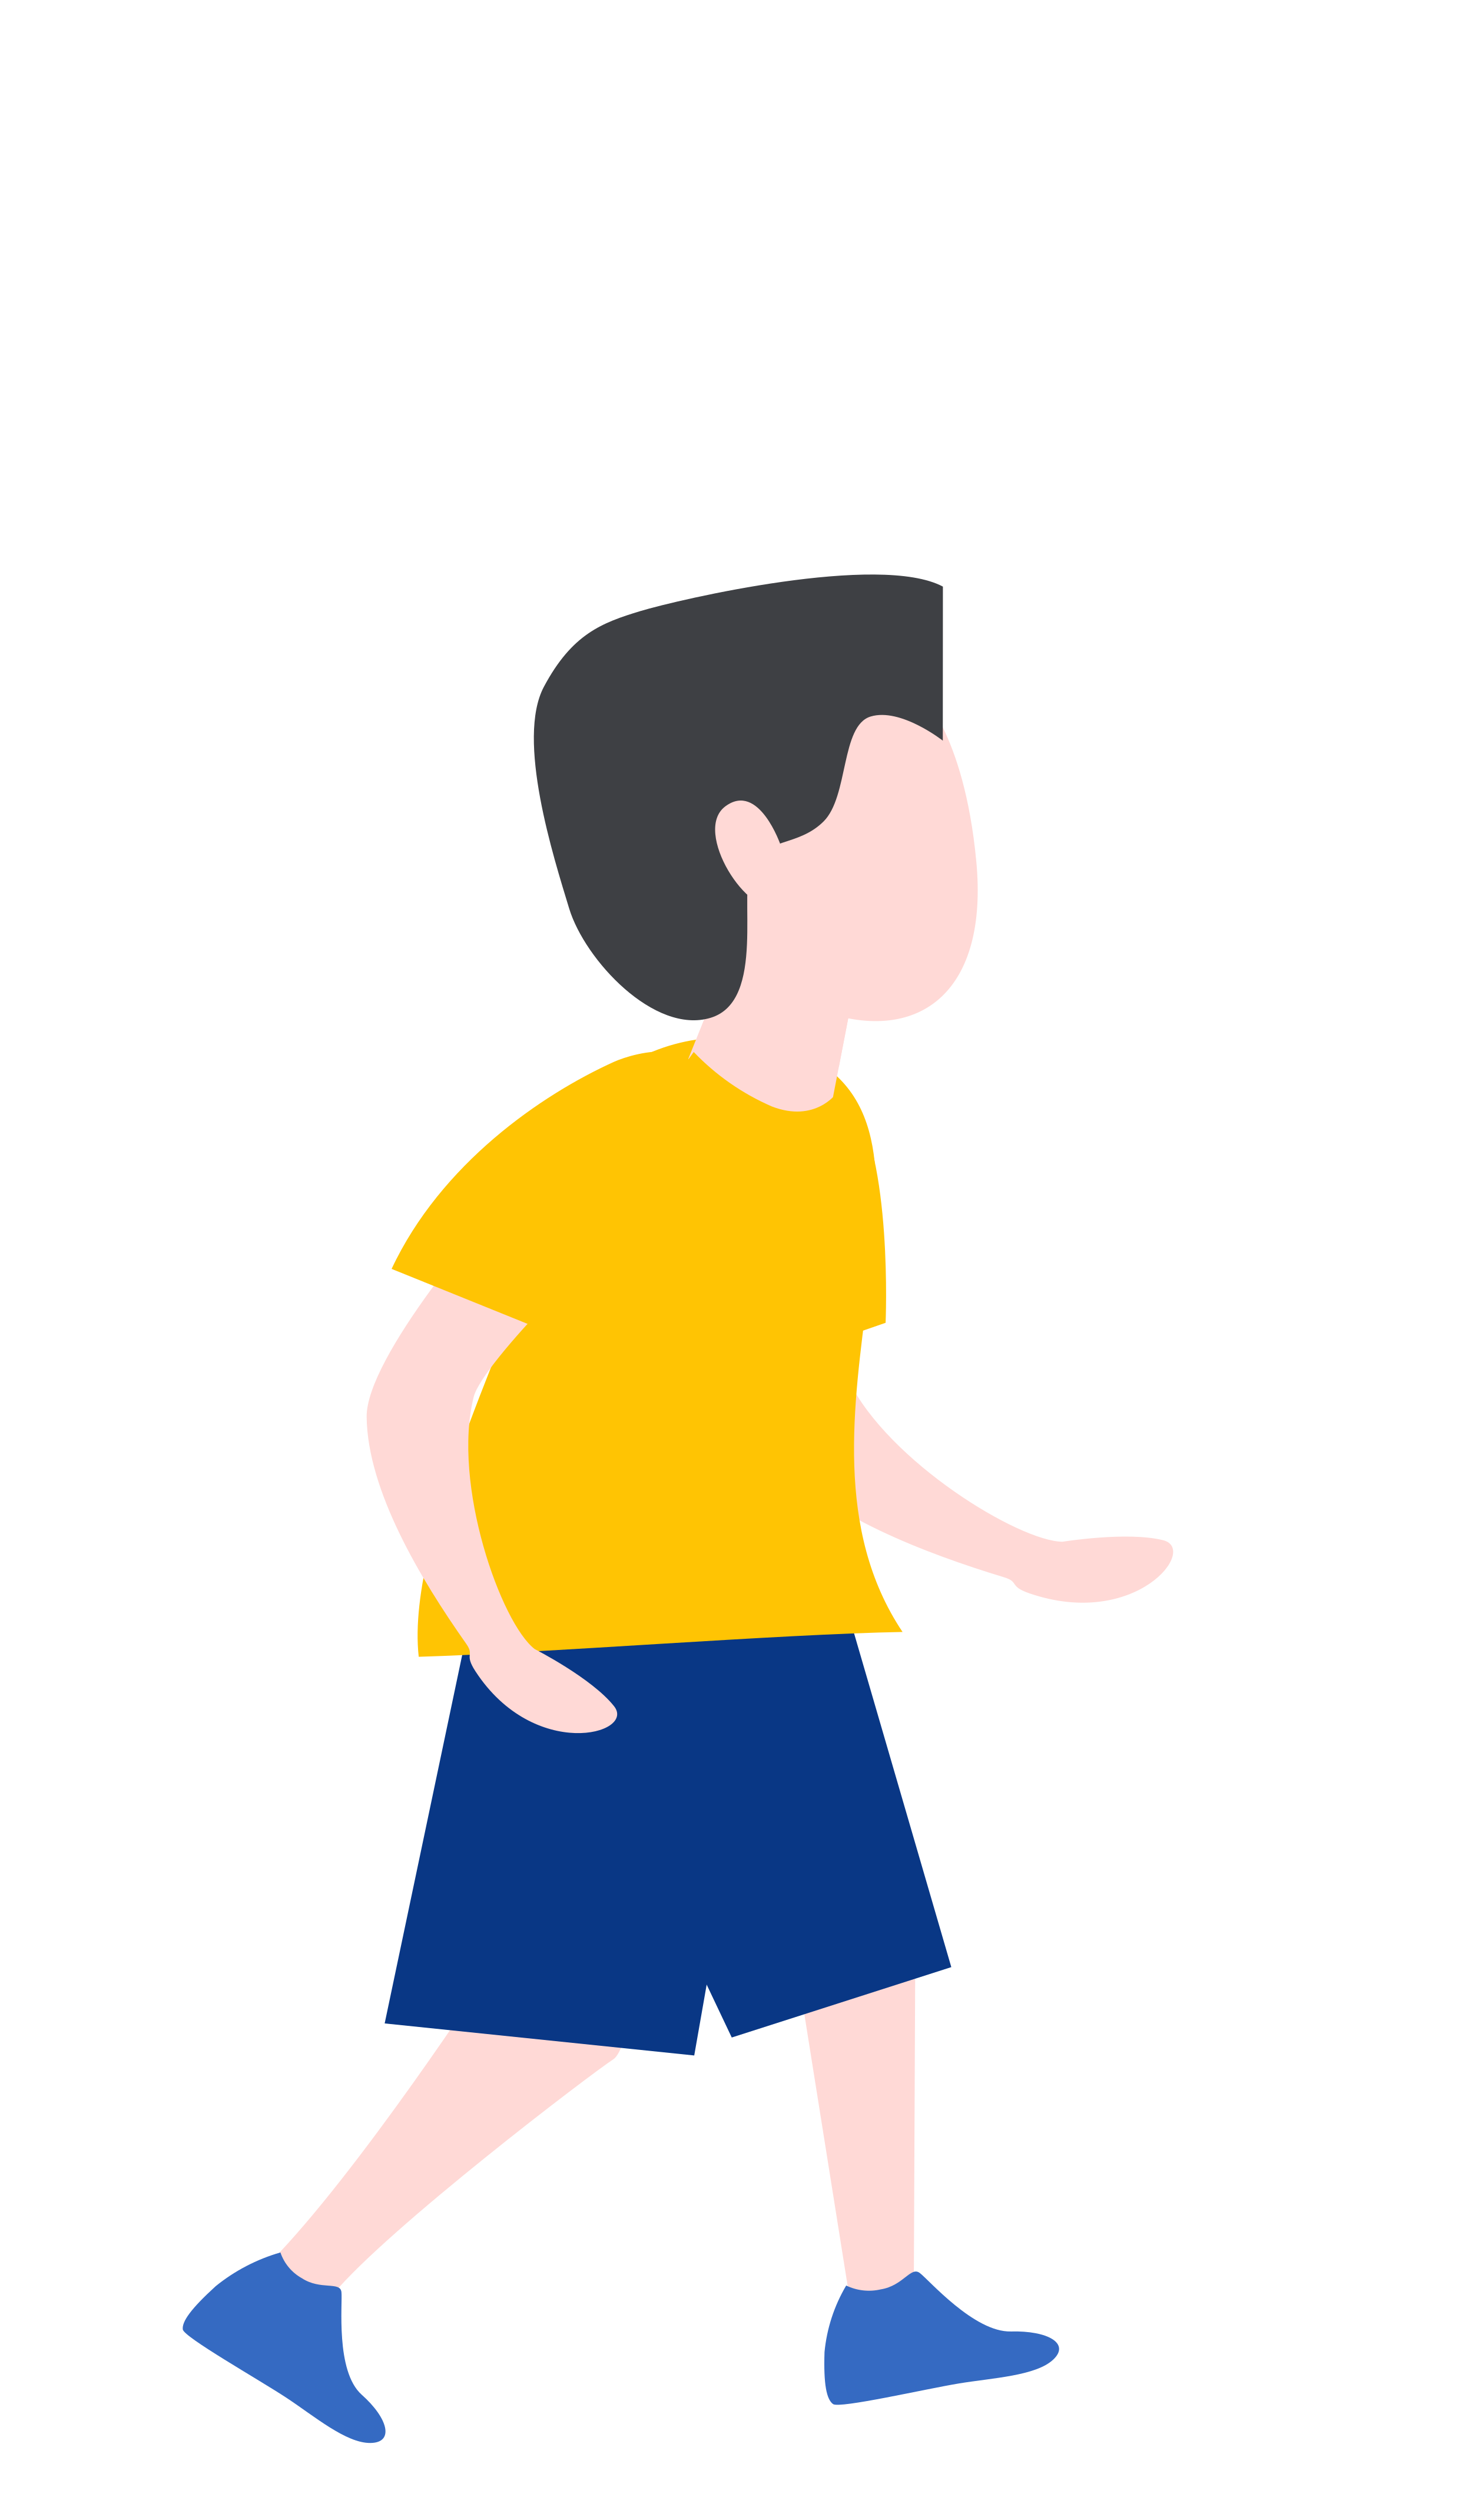 <?xml version="1.0" encoding="utf-8"?>
<!-- Generator: Adobe Illustrator 16.0.0, SVG Export Plug-In . SVG Version: 6.00 Build 0)  -->
<!DOCTYPE svg PUBLIC "-//W3C//DTD SVG 1.1//EN" "http://www.w3.org/Graphics/SVG/1.1/DTD/svg11.dtd">
<svg version="1.1" id="圖層_1" xmlns="http://www.w3.org/2000/svg" xmlns:xlink="http://www.w3.org/1999/xlink" x="0px" y="0px"
	 width="124.118px" height="210.705px" viewBox="0 -12.294 124.118 210.705" enable-background="new 0 -12.294 124.118 210.705"
	 xml:space="preserve">
<g id="pre-img" transform="translate(-10.93 5.689)">
	<path id="Path_436" fill="#FFD9D6" d="M97.759,116.317c-1.788-0.607-0.87-0.969-2.151-1.359
		c-6.627-2.014-15.068-5.217-19.189-10.012c-3.303-3.846-3.035-19.146-2.573-23.366c3.314-0.563,4.192,5.011,7.521,4.286
		c-1.428,3.435-0.15,9.896,1.136,12.52c3.336,6.808,14.322,13.524,18.012,13.571c0,0,5.454-0.885,8.483-0.131
		S106.671,119.352,97.759,116.317z"/>
	<path id="Path_441" fill="#FFD9D6" d="M76.293,113.974l11.821,30.848l-0.131,29.596c0,0-3.576,5.588-4.605,5.5
		c-1.096-0.096-0.54-2.961-0.794-4.105l-4.233-26.557l-21.87-40.281L76.293,113.974z"/>
	<path id="Path_442" fill="#093785" d="M82.401,117.81l8.742,29.998l-18.512,5.932l-15.578-32.813L82.401,117.81z"/>
	<path id="Path_443" fill="#FFD9D6" d="M60.673,113.134c-18.818,7.035-7.474,32.275-8.456,35.025c0,0-11.112,17.039-18.537,24.557
		c0.777,2.297,1.915,3.959,5.333,2.662c4.637-5.57,21.768-18.592,23.648-19.813c2.469-1.604,6.039-31.627,6.039-31.627
		L60.673,113.134z"/>
	<path id="Path_444" fill="#093785" d="M50.446,118.917l-7.081,33.637l26.102,2.701l3.844-21.885l9.654-16.518L50.446,118.917z"/>
	<path id="Path_445" fill="#FFC403" d="M72.017,78.756c0,0-3.219,11.303-0.091,19.483l13.677-4.735c0,0,0.621-13.96-2.949-18.951
		S72.017,78.756,72.017,78.756z"/>
	<path id="Path_446" fill="#FFC403" d="M78.241,70.656c-8.122-3.434-21.574-0.038-22.516,16.836
		c-0.227,4.106-10.682,23.571-9.488,34.161c10.26-0.297,30.555-1.922,40.795-2.092C75.511,102.331,93.645,77.172,78.241,70.656z"/>
	<g id="Group_621" transform="matrix(0.998, -0.07, 0.07, 0.998, 64.883, 144.52)">
		<g id="Group_620" transform="translate(0 0)">
			<path id="Path_447" fill="#356AC2" d="M15.24,31.253c-1.13,1.637-1.885,3.5-2.214,5.461c-0.284,2.745-0.102,3.983,0.406,4.422
				c0.509,0.441,7.891-0.728,10.744-0.992c2.852-0.264,6.471-0.18,8.029-1.441c1.558-1.261-0.294-2.483-3.383-2.617
				c-3.09-0.133-6.595-4.823-7.321-5.453c-0.726-0.63-1.45,0.971-3.374,1.147C17.133,31.939,16.114,31.752,15.24,31.253z"/>
			<path id="Path_448" fill="#356AC2" d="M13.608,39.454c7.351-2.181,14.875-0.632,17.311-1.6
				C28.908,39.177,21.916,38.629,13.608,39.454z"/>
		</g>
	</g>
	<g id="Group_623" transform="matrix(0.998, -0.07, 0.07, 0.998, 10.93, 142.94)">
		<g id="Group_622" transform="translate(0 0)">
			<path id="Path_449" fill="#356AC2" d="M21.555,30.486c-2.027,0.431-3.947,1.265-5.644,2.454
				c-2.251,1.778-3.049,2.784-3.019,3.436c0.03,0.652,6.129,4.686,8.343,6.382c2.214,1.696,4.713,4.143,6.756,4.269
				c2.043,0.126,1.646-1.971-0.44-4.105c-2.086-2.135-1.061-7.813-1.1-8.745c-0.039-0.93-1.75-0.262-3.245-1.4
				C22.39,32.245,21.801,31.429,21.555,30.486z"/>
			<path id="Path_450" fill="#356AC2" d="M14.276,35.287c6.828,3.289,11,9.367,13.442,10.282
				C25.309,45.187,20.77,40.181,14.276,35.287z"/>
		</g>
	</g>
	<g id="Group_626" transform="translate(35.722 -5.689)">
		<g id="Group_625" transform="translate(0 0)">
			<path id="Path_478" fill="#FFD9D6" d="M52.673,45.981c0,0,3.816,3.347,4.855,14.314S52.8,75.532,45.062,73.108
				c-7.739-2.424-11.889-20.894-11.889-20.894l9.7-6.233H52.673z"/>
			<path id="Path_451" fill="#FFD9D6" d="M35.49,63.783l0.699,5.83l-3.326,8.284l12.01,5.24l2.146-11.106L35.49,63.783z"/>
			<path id="Path_452" fill="#FFD9D6" d="M45.94,77.616c-4.479-0.027-12.003-3.407-10.487-9.564l-1.891-5.049l13.457,9.028
				L45.94,77.616z"/>
			<path id="Path_454" fill="#FFD9D6" d="M51.238,55.34c0.117,0.733,0.525,1.276,0.914,1.213c0.388-0.063,0.606-0.7,0.488-1.439
				c-0.117-0.739-0.525-1.275-0.914-1.213C51.338,53.963,51.12,54.608,51.238,55.34z"/>
			<g id="Group_624" transform="translate(9.896 0) rotate(14)">
				<path id="Path_456" fill="#3E4044" d="M21.873,41.518c1.224-4.874,3.424-6.4,6.342-8.142c2.918-1.742,18.392-9.649,24.257-8.176
					l3.133,12.6c0,0-4.132-1.858-6.399-0.5c-2.268,1.358-0.154,6.979-1.709,9.541c-1.556,2.563-4.387,2.525-5,4.982
					c-0.613,2.457,4.01,10.835-0.236,13.377c-4.246,2.542-11.477-2.168-13.8-6.047C26.137,55.274,20.647,46.401,21.873,41.518z"/>
			</g>
			<path id="Path_457" fill="#FFD9D6" d="M41.027,58.927c0,0-1.834-5.361-4.656-3.264c-2.823,2.097,1.96,9.517,4.475,8.384
				C43.361,62.914,41.027,58.927,41.027,58.927z"/>
			<path id="Path_458" fill="#FFD9D6" d="M38.929,57.328c0,0,2.787,2.612,2.1,3.5c-0.687,0.888-2.34,0.517-3.238-0.984
				C36.892,58.342,37.109,56.415,38.929,57.328z"/>
		</g>
	</g>
	<path id="Path_459" fill="#FFD9D6" d="M51.022,122.88c-0.993-1.521-0.042-1.277-0.786-2.33c-3.846-5.451-8.318-12.899-8.391-19.11
		c-0.057-4.98,10.16-17.023,13.28-20.118c2.949,1.475,7.584,1.364,10.65,2.719c-3.356,1.909-14.187,12.863-14.901,15.7
		c-1.856,7.361,2.303,19.087,5.146,21.265c0,0,4.827,2.455,6.69,4.816C64.573,128.182,55.976,130.47,51.022,122.88z"/>
	<path id="Path_460" fill="#FFC403" d="M62.698,71.511c-6.119,2.769-14.593,8.597-18.749,17.45l14.432,5.831
		c0,0,10.319-12.837,11.56-19.413C71.18,68.801,64.396,70.743,62.698,71.511z"/>
	<path id="Path_461" fill="#FFC403" d="M81.456,74.163c0,0-1.777,2.512-5.43,1.114c-2.485-1.076-4.73-2.639-6.602-4.596l-1.372,1.89
		l4.61,4.061l7.351,4.423l1.887-4.777L81.456,74.163z"/>
</g>
</svg>
